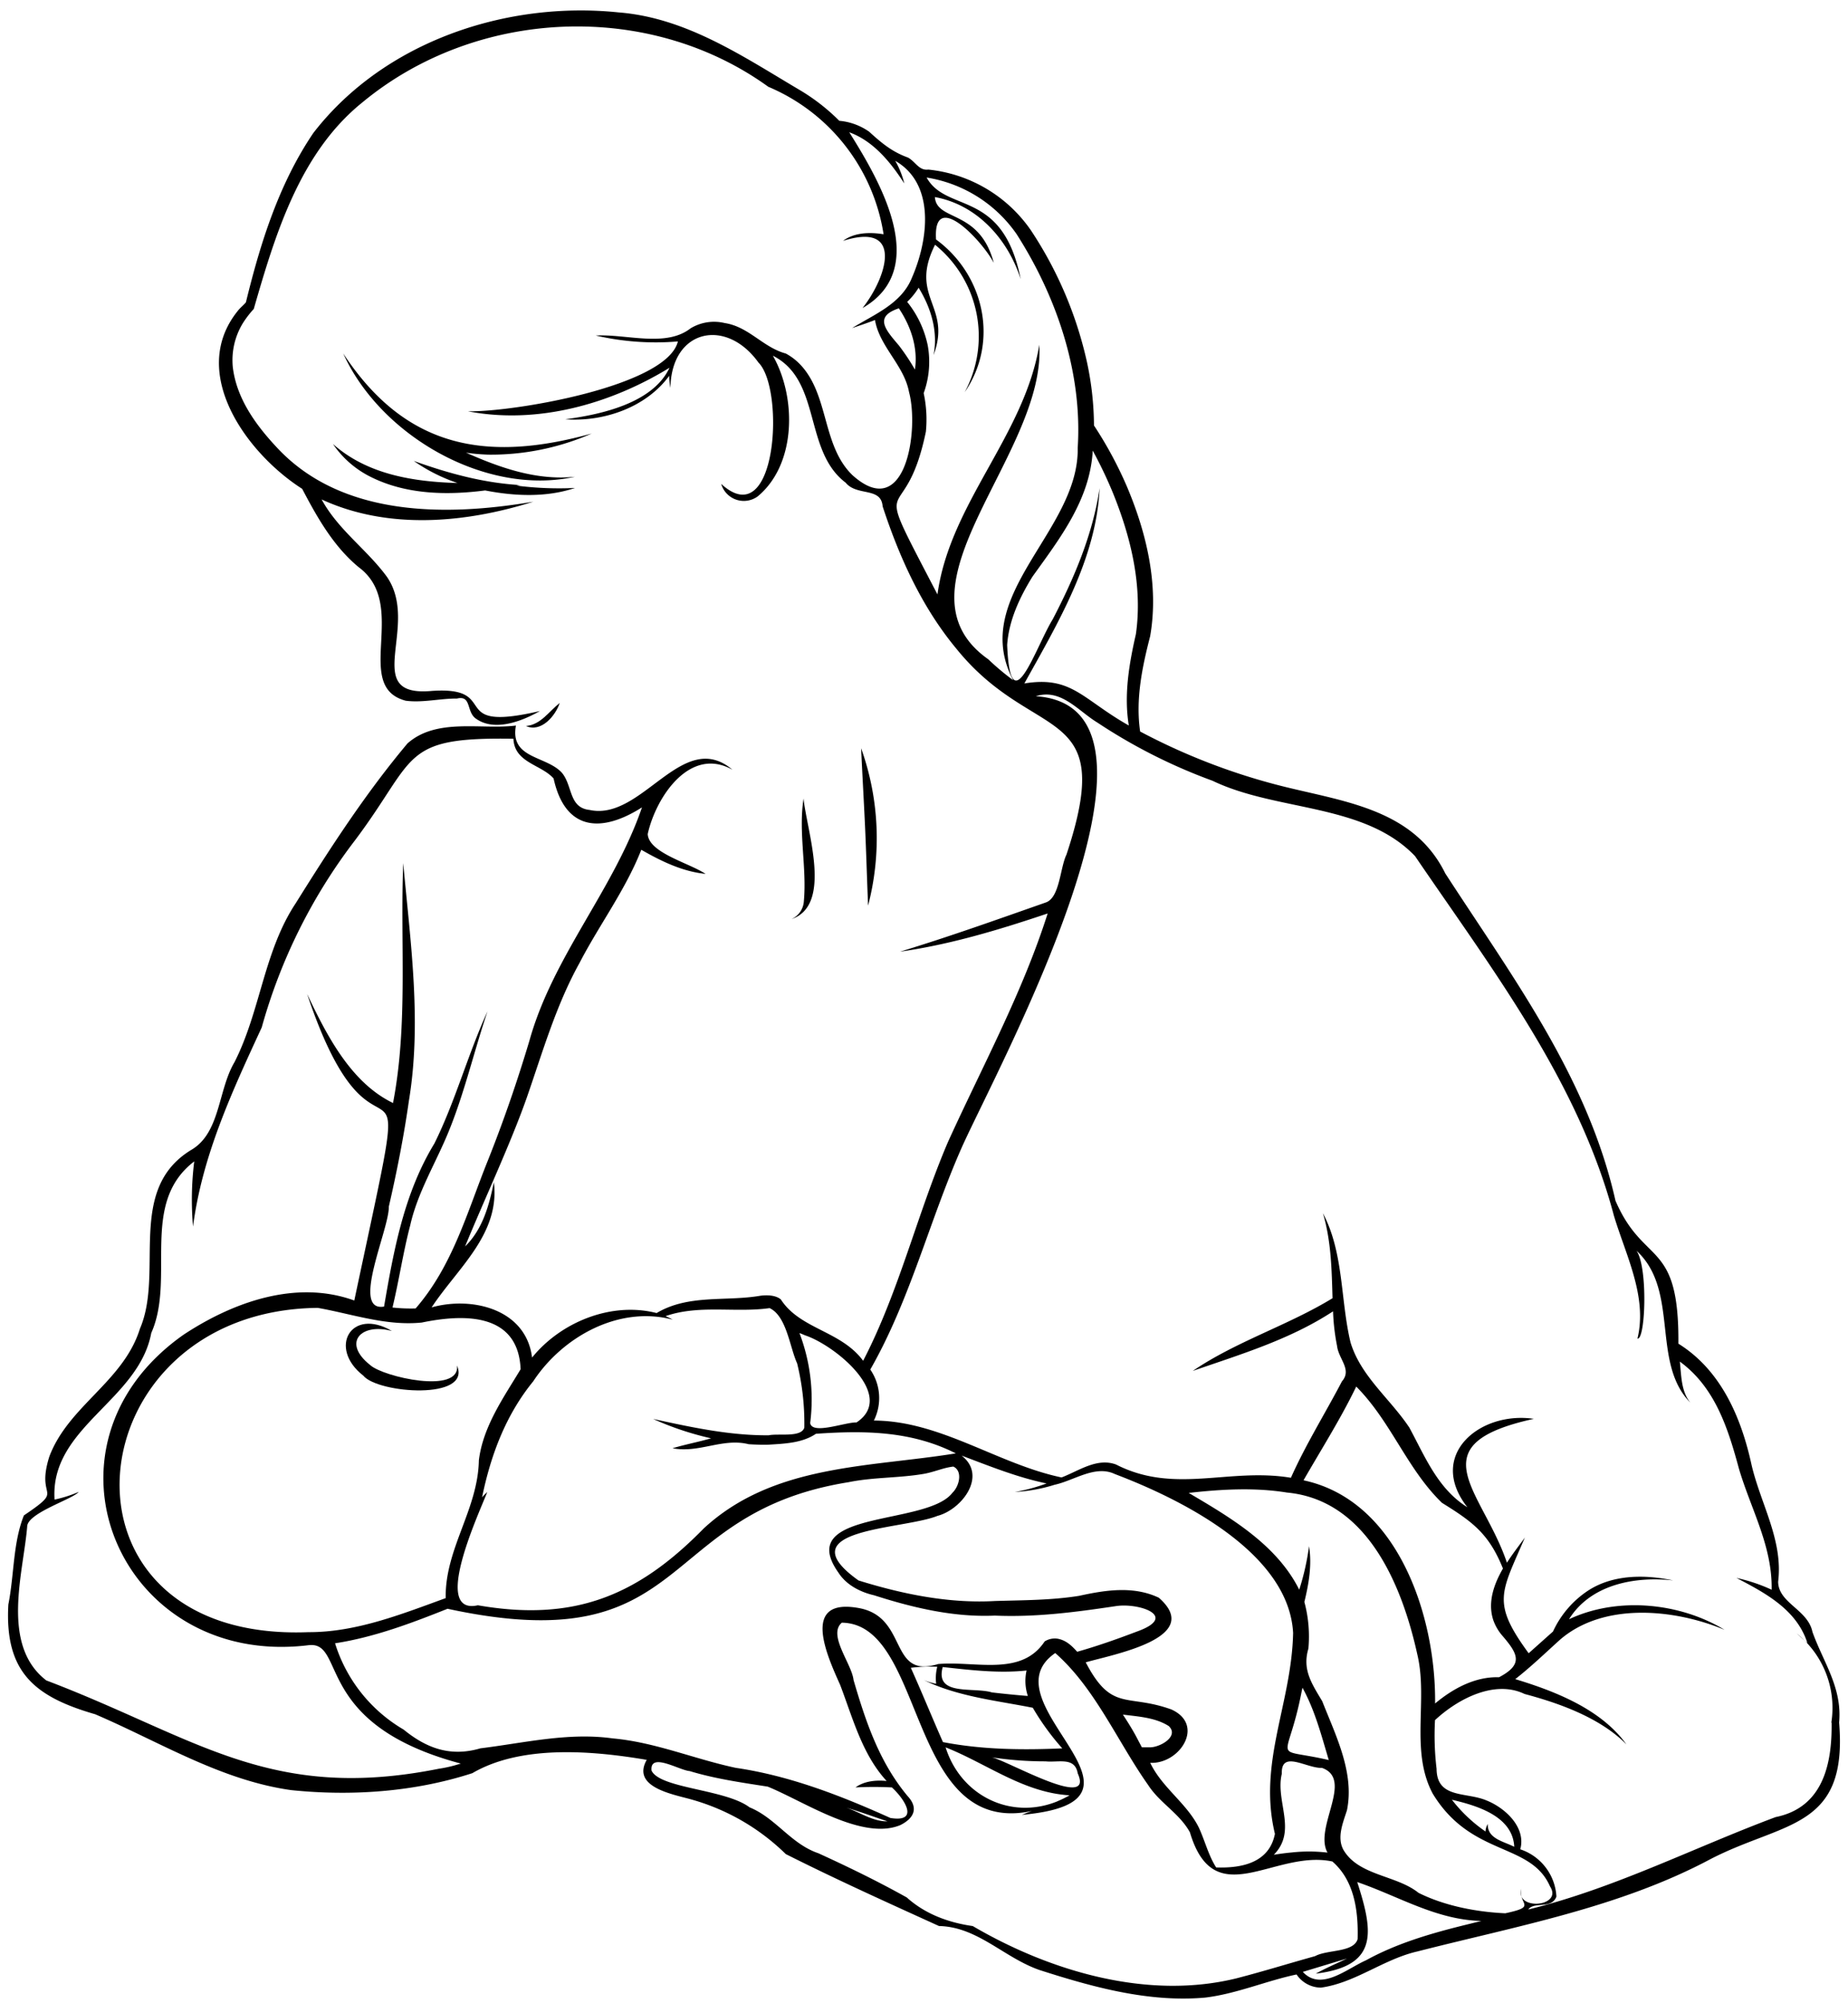 <?xml version="1.0" encoding="UTF-8"?>
<!DOCTYPE svg PUBLIC '-//W3C//DTD SVG 1.0//EN'
          'http://www.w3.org/TR/2001/REC-SVG-20010904/DTD/svg10.dtd'>
<svg height="498.4" preserveAspectRatio="xMidYMid meet" version="1.0" viewBox="-2.0 -2.6 460.0 498.4" width="460.0" xmlns="http://www.w3.org/2000/svg" xmlns:xlink="http://www.w3.org/1999/xlink" zoomAndPan="magnify"
><g id="change1_1"
  ><path d="M90.34,116.11c8.77,4.37,18.92,4.57,28.42,3.34,7.33,1.43,15.22,1.79,22.38-.62a83.26,83.26,0,0,1-14.57-.58l.88-.14c-9.12-.53-17.85-2.92-26.45-6a42.63,42.63,0,0,0,10.88,5.49c-11-.31-22.47-2.12-31-9.71A24.51,24.51,0,0,0,90.34,116.11Z"
  /></g
  ><g id="change1_2"
  ><path d="M119.51,110.54a62.49,62.49,0,0,0,25.78-5.25c-26.1,7.23-46.28,3.78-61.85-19.92,9.23,20.41,35.42,35.59,57.7,30.67-9.49,1-18.64-2.21-27.15-6C115.76,110.33,117.71,110.47,119.51,110.54Z"
  /></g
  ><g id="change1_3"
  ><path d="M128.92,178.07c3.77,1.69,7.32-2.48,8.41-5.74C134.64,174.43,132.59,177.78,128.92,178.07Z"
  /></g
  ><g id="change1_4"
  ><path d="M90.18,337.13c-7.18-5.65-2.21-10.61,5.38-8.5-10.15-6-16,4.21-7.12,11.11,3.59,4.42,27,6.19,23.32-2.53C112.6,344.42,93.44,340.07,90.18,337.13Z"
  /></g
  ><g id="change1_5"
  ><path d="M204.49,379.21l0,.08S204.49,379.24,204.49,379.21Z"
  /></g
  ><g id="change1_6"
  ><path d="M213.33,203.19c.27,5.82.51,13.81.75,19.58a66.33,66.33,0,0,0-1.73-39.16C212.6,189.35,213.07,197.4,213.33,203.19Z"
  /></g
  ><g id="change1_7"
  ><path d="M198.09,221.74a5.22,5.22,0,0,1-3.07,4.38c10.32-3.47,3.8-21.93,3-30C196.7,204.61,198.87,213.27,198.09,221.74Z"
  /></g
  ><g id="change1_8"
  ><path d="M455.79,426.07c.79-8.73-3.91-14.93-6.64-22.56-1.15-5.6-8.48-7.14-8.54-12.49,1.27-10.29-4.3-19.24-6.6-29-2.55-11.76-7.56-23.6-18.23-30.24.21-26.13-8.56-19.12-15.66-35.58-6.92-30.74-25.58-55.56-42.36-81.44-8.07-16.42-26-17.92-41.71-22a157,157,0,0,1-34.25-13.32c-1.16-8,.49-15.95,2.49-23.7,2.22-12.67-.87-25.67-5.8-37.31a98.3,98.3,0,0,0-8.18-15.15,76.53,76.53,0,0,0-1.81-16.06,97.38,97.38,0,0,0-13.9-32.52,35.36,35.36,0,0,0-25.53-15.1c-2.34.31-3.2-2-5.08-3-3.94-1.42-6.52-3.58-9.65-6.43a15.22,15.22,0,0,0-7.43-2.71,49.58,49.58,0,0,0-10-7.75C182.86,11.4,168.78,1.81,152,.49c-28-2.92-58.46,7.29-76,30C67.42,43.15,62.8,57.92,59.21,72.64c-.6.73-1.5,1.41-2.06,2.17-12.36,15.39,2.33,35.48,16.07,44.24,3.7,7.07,7.79,14.33,14.08,19.51C100,148,85.55,168.24,99,171.78c4.21.55,8.57-.58,12.74-.54,3.56-.85,2.36,3,4.49,4.82,4.66,3.6,11.65.84,16.18-1.72-23.75,5.53-9.19-6.22-26.92-5-18,1.66-2.73-16.25-11.21-28.44-5-6.82-12.05-11.57-16.22-19.21,16.57,7.63,35.75,5.89,52.7.56-21.64,3.68-47.46,3.84-63.57-13.2-5.39-5.7-10.29-12.37-11.24-20.27a17.7,17.7,0,0,1,2.48-10.92,25.13,25.13,0,0,1,2.74-3.58c5.34-18.54,11.46-38.85,27-51.37C116.46-.55,159.34-2.6,189.25,19a47.82,47.82,0,0,1,28.69,36.7c-3.36-.55-7.27-.48-10.09,1.64,15.16-4.82,11,8.94,4.85,16.72,17.11-9.82,4.3-31.61-3.3-43.74,6,2.17,10.31,7.47,13.69,12.73a21.46,21.46,0,0,0-2.25-5.63C231,43.28,229,57.34,225,66.5c-2.6,6.49-9.33,9.1-14.89,12.54,1.91-.64,3.81-1.27,5.69-2,1.13,6.63,7.22,11.23,8.47,17.91,2.54,9.38-.77,32.7-14.11,20.67-7.68-7.48-5.71-20.17-13.19-27.73a14.45,14.45,0,0,0-3.36-2.51c-5.7-1.53-9.21-6.68-15.23-7.59a11.3,11.3,0,0,0-8.5,1.33c-6.15,4.8-16,1.36-23.58,1.78a66.2,66.2,0,0,0,20.44,1.47C164,93.57,125.55,100,114.46,99.75c17.26,3.33,35.41-1.77,50.19-10.83-4.1,8.76-16.86,11.61-25.94,12.82,9.52.7,20.11-2.93,25.87-10.82a16.22,16.22,0,0,0,.3,3c.25-14.59,13.86-17.55,21.92-6.29,6.63,6.59,4.59,42.9-9.28,30.19a5.86,5.86,0,0,0,9.1,3.1c9.63-8,9.68-24.63,3.76-35,12.19,6.15,7.59,23.61,18.11,31.59,2.82,3.46,8.84,1,9.21,5.89,4.15,12.66,9.76,25.08,18.33,35.4,19.35,24,40.15,13,27.43,51.28-1.6,3.32-1.67,10.63-5.07,11.88-12,4.21-24.18,8.57-36.34,12.26,12.55-1.77,24.74-5.47,36.73-9.5-6.29,19.79-16.27,38.07-24.82,56.88-7.67,17.93-12.14,37.14-21.11,54.44-5.53-7.5-15.7-7.83-20.5-15.29-1.37-1.09-3.48-1.09-5-.91-8.75,1.51-17.91-.42-25.91,4.32-11.24-2.88-23.82,2.21-31,11.08-1.49-12.07-14.91-15.31-25-12.49,6.43-9.77,17.09-18.23,15.49-31.17-1.18,5.81-2.8,11.75-7.16,16,4.64-11.35,11.35-25.61,15.38-37.1,3.91-11.25,7.27-22.94,13.08-33.4,4.86-9.41,11.47-18.2,15.4-28.21,4.93,2.83,10.26,5.43,16,6-4.2-2.77-14.14-5.23-14.4-9.91,2-9.11,10.48-22,21.1-16-12.44-10.54-22.47,12.87-35.57,10-5.21-.55-4.18-6-6.89-9.25-3.9-4.29-13-3.43-11.44-11.75-8.64,1.08-19.73-2-27,4.45-10.45,12.45-19.22,26-27.82,39.77-7.95,12-8.76,26.8-15.23,39.53-4.16,7-3.5,17.63-10.79,21.86-16.23,9.9-6.69,30.37-12.75,44.47-4.11,13.21-17.82,19.19-22.57,31.87-3.49,11.13,4.19,7.51-6.32,14.61C1.2,381.42,1.55,389.3.08,396.68-.87,413.43,6.49,419.61,21.69,424c16,6.85,31.28,16.43,48.79,18.88,15,1.54,30.66.47,45.1-4.22,12.07-7.05,29.6-5.66,43.4-3.31-3.91,6.92,6.84,8.61,11.31,9.91A54.59,54.59,0,0,1,193.6,458.8c12.86,6.46,25.31,12.07,38.13,17.9,9.63.21,16.13,7.84,25,10.94,13.2,4.24,27.2,8.13,41.26,6.87,7.75-.92,15.41-4.23,22.75-5.75a7.37,7.37,0,0,0,6.07,3.27c8.55-1.18,15.58-7.08,24-9,24.57-6.29,50.32-10.9,73-23C442.05,450.61,458,452.67,455.79,426.07ZM275,120c4.51,11.09,7.46,23.26,5.74,35.23-1.7,7.42-3,15.12-1.76,22.71-11.61-6.55-14.16-12.4-26-10.46,8.4-15.1,17.88-30.92,18.74-48.6-1.73,11.55-6.31,22.31-11.66,32.6-4.3,7-10.54,26.56-11.36,6.42.42-6.11,3.12-11.86,6.3-17,6.82-9.51,14.34-19.16,15-31.36A107.74,107.74,0,0,1,275,120ZM221.74,83.36c-3.3-3.89-6.28-7.14,0-9.23,3,4.47,4.81,9.85,4,15.24A54.06,54.06,0,0,0,221.74,83.36ZM244,161.47c-25.27-17.8,14.35-51,12.7-78.27-3.7,22.58-22.25,39.44-25.35,62.13-17.43-33.51-8.29-14.38-2.88-40.51a31.17,31.17,0,0,0-.55-9.58,22.83,22.83,0,0,0,1-11.93,25.53,25.53,0,0,0-5.11-10.79A17,17,0,0,0,226.66,69c3.08,5,4.89,10.91,3.71,16.77,4.63-12.26-6.2-14.37.38-27.46A29.31,29.31,0,0,1,238.13,95C246.72,82.49,243.05,65.81,231,57c-.82-12.7,11.43.2,14.37,5.82-3.55-13.44-14.23-10.22-14.66-16.38,10.51,1.92,18.19,10.5,21.36,20.43-4.48-22.54-18.44-16.32-23.42-25.29a33.7,33.7,0,0,1,22.4,14.08c10,15.63,16.41,34.51,15.21,53.19.38,20.76-27.17,36.67-16.07,57.82A63.87,63.87,0,0,1,244,161.47ZM198.33,329.68c7.54,2.47,22.88,15.06,12.88,21.7-2.83-.09-11.08,3.15-11.54.14A46.38,46.38,0,0,0,197,329.14C197.45,329.3,197.9,329.48,198.33,329.68Zm-67.6,11.47c7.3-11.11,21.33-18.89,34.72-15.35a16.58,16.58,0,0,0-1.8-.87c8.42-2.92,17.33-.79,25.92-2,4.24,2,5,9.71,6.85,13.75a62.49,62.49,0,0,1,1.79,16c-.8,2.51-6.33,1.38-8.87,1.9-9.73.07-19.26-2-28.74-4.06A74.7,74.7,0,0,0,175,355.33c-3.17.92-6.4,1.52-9.58,2.47,6.55,1.29,12.5-2.63,18.94-1,1.49.1,3.52.16,5,.11,3.93-.24,8.38-.41,11.74-2.71,12.07-.83,23.69-.74,34.82,4.88-21.72,3.52-45.44,2.66-62.78,18.71-16.64,17-32.59,23.2-56.19,19.09-11.57,2.57.17-22.63,2.34-28.18A18.93,18.93,0,0,0,118,370C120.16,359.51,123.89,349.53,130.73,341.15Zm129.79,25.74c4.89-1.06,10.1-5,15-2.66,16.56,6.28,43.27,19.57,44.36,39.53-.37,17.63-8.8,32.28-4.53,50-1.4,7.19-8.24,8.59-14.63,8.36-1.94-3.06-2.71-6.42-4.28-9.86-3-6.11-9.13-9.91-12.13-16.17,7.37.35,13.72-9.45,5.27-13.28-11.09-4-14.84.69-21.32-11.73C275,409.12,297.86,405,286.45,395c-6.31-3-13.32-1.9-19.83-.47-6.86,1.11-14,1.08-21,1.29-11.44.65-23-1.72-33.93-5.12-18.21-13,11.14-12.6,19.67-16.07,6-1.56,12.5-9.95,6-15,6.89,2.59,13.87,5.43,21.15,6.93a44,44,0,0,1-7.91,2.13A40.61,40.61,0,0,0,260.52,366.89Zm57.84,1.94c20,1.87,28.69,23.18,32.47,40.43,2.64,11.28-1.86,23.91,3.81,34.51,9.63,15.82,24.34,12,29.19,23.08,3.31,5.08-8.76,6.14-7.14.57-.78,4,4.11,4.39-4,6.11-7.18-.32-15.13-1.85-21.6-5.09-5.49-4.42-14.92-4.24-18.69-10.7-1.67-3.06-.12-6.72.88-9.84,1.92-9.38-2.82-18.65-6.15-27.14-2.64-4.43-5-7.86-3.45-13.09a33,33,0,0,0-1-11.62c1.1-4.5,1.93-9.26,1.16-13.87A61,61,0,0,1,321.4,393c-5.62-11.21-17.06-17.92-27.51-24.08C302,368,310.33,367.53,318.36,368.83Zm17-25.9c.08-.16.16-.32.23-.48,8.69,8.74,12.61,20.47,21.33,28.93,7.57,4.7,11.69,7.64,15.19,16.36-2.19,3.78-3.86,8.32-2.43,12.76a12,12,0,0,0,2.27,3.94c4,4.63,5.23,7.15-.8,10.35-6-.19-11.5,2.84-15.93,6.53.24-21.51-9.12-50.5-32.75-55.54C326.73,358.36,331.61,350.64,335.36,342.93Zm39.55,113.82a1.85,1.85,0,0,1,0,.23c-2.64-1.36-6.71-2-6.58-5.67a4,4,0,0,0-.56,1.87,37.34,37.34,0,0,1-8.36-7.9C365.52,446.71,374.36,449.28,374.91,456.75Zm-55.43,1.65c-1.48.13-3,.34-4.41.57,5.92-6,.33-13.25,2-20.18-.22-6,6.17-1.29,10-1.44,8,2.86-2.1,14.88,1.37,21.08A39.48,39.48,0,0,0,319.48,458.4Zm2.51-40c.08-.33.15-.68.22-1,3.12,5.66,4.72,11.92,6.55,18C314.06,432,318.44,436.87,322,418.35Zm-41.25,11c-1-1.84-2.09-3.57-3.23-5.31,3.95.49,8.12.74,11.43,2.86,2.69,2.6-2.38,5.43-4.92,5.28h-1.79ZM103,326.52c10.53-2.17,24-2.46,24.59,11.62-4.14,6.91-9.36,14.2-10.39,22.67-.24,12.29-8.46,22-8.26,34.29-11,4-22.32,8.52-34.16,8.47-67,2.63-58.94-80.05,2.32-80.7C85.66,324.39,94.14,327.43,103,326.52Zm4.44,111c-42.39,8.52-60.65-7.78-97.92-21.94C-2,406.7,3.91,388.53,4.78,377.09c.47-3.32,11.52-6.71,12.8-8.42a31.88,31.88,0,0,1-6,1.91c-1.18-18,20.92-24.6,24.07-41.45,6.11-13.7-3-32.22,10.7-42.71a76.8,76.8,0,0,0-.3,16.22c2.26-17.58,9.73-33.62,17.1-49.56a136.7,136.7,0,0,1,23.2-46.54c15.63-20.8,11.19-25.76,39.45-25.3.25,6,6.92,6.39,10,9.89,2.86,13,11.83,13.66,22,7.19-7,20.45-22.12,37-28,58-3,10.05-6.45,20.07-10.34,29.82-5.2,12.93-8.74,26.2-18,36.87a41,41,0,0,1-5.76-.23c1.65-6.86,2.65-13.77,4.41-20.45,1.81-8.08,6.19-15.22,9.34-22.79,4.07-9.76,6.51-20.46,9.9-30.45-4.88,10.65-8,22.35-13.22,32.87C98.58,294.35,96,308.54,93.6,322.55c-8.41,1.42,1.34-19.34,1.18-24.86,2-8.69,3.74-17.49,5-26.34,3.25-19.65.37-39.54-1.41-59.15-.79,19.87,1.25,40-2.54,59.69C85.31,266.8,79.31,255,74.45,244.77c18.24,54.43,28.37-2.08,11.74,76.27-14.5-5.26-30.21.4-42.5,8.51-39.31,27.64-16.1,82.95,31,77.28,9.64-1.3.94,19.57,38,29.44A33.58,33.58,0,0,1,107.44,437.53Zm43-7.52c-11-1.53-22,1.15-32.85,2.48-7.38,2.17-13.33.06-19.13-4.67a37.88,37.88,0,0,1-17.06-21.47c9.71-1.49,19-5,28-8.59,61.48,13.29,51.41-23.74,99.82-31.5,6.32-1.29,12.74-1,19-2.12,2.59-.51,4.76-1.52,7.09-1.76,2.37,1.1,1.5,4.86-.23,6.51-6.35,8.35-39.6,4.11-28.36,19.91,1.92,3,5.38,4.81,8.84,5.6,9.67,3.1,19.8,5.52,30.07,5.06,10.12.45,20.12-.86,30.12-2.36,5.8-.89,15.84,2.56,5.17,6.36-4.84,1.84-9.81,3.6-14.79,5-1.3-1.45-2.79-2.93-5-3.27a4.73,4.73,0,0,0-3.1.7c-5.82,8.79-17.12,4.82-26.5,5.62-12.37,3.82-7.37-11.55-19.6-13.9-14.71-2.77-8.13,11.68-4.81,19.07,3.15,8.24,5.47,17.3,11.58,23.94-2.63-.27-5.56,0-7.75,1.6a85.58,85.58,0,0,1,9.06,0c3.35,3.08,6.83,8.78-.38,7.6-12.3-5.55-25.06-10.51-38.47-12.47C170.76,435.13,161.07,430.94,150.42,430Zm104.63-7.63a62.43,62.43,0,0,0,7.35,10.12c-10,.44-19.88.33-29.7-1.56-2.71-6.12-5.23-12.35-8-18.49a36.2,36.2,0,0,1,6.58-.25,11.38,11.38,0,0,0-.27,4.23,15,15,0,0,1-3.08-.93C236.35,419.61,246.05,420.59,255.05,422.38Zm11.23,16.42c4.09,9.29-17.5-3.25-21.44-4.07a88.28,88.28,0,0,0,13.4,1C261.49,436.07,265.6,434.51,266.28,438.8Zm-5,6.84c-11.61,4.79-24.11-1.29-27.92-13.39,10.17,4,19.37,11.27,30.85,11.93A24.23,24.23,0,0,1,261.23,445.64Zm-16.46-27.09c-4.69-1.35-14.17,1-12.18-6.29,6.91.75,13.91,1.61,20.87.86a11.8,11.8,0,0,0,.32,6.34C250.78,419.21,247.77,418.9,244.77,418.55Zm-25.84,32.11c-3.72.1-6.93-2.28-10.39-3.42C212.07,448.25,215.46,449.5,218.93,450.66Zm87.05,39c-22.18,5.57-46.58-1.62-65.91-12.94-6.1-.87-11.85-3-16.43-7.12-7.16-4-14.58-7.61-22-11-6.83-2.31-10.61-8.78-17.14-11.43-6-4.53-22.27-4.65-24.39-9.14-.48-4.7,6.94-.06,9.49.12,6.41,1.94,12.9,2.85,19.43,3.87,9.06,3.68,23.51,13.5,33,9.58,3.43-1.71,4.59-4.25,1.82-7.23-7.06-8.47-10.42-18.5-13.46-28.9-.42-4-6.5-11.23-2.91-14.25,21.1.28,16.15,53.48,47.28,46.87-.82.3-1.64.61-2.46.95,38.52-3.44-9.58-27.95,8.3-40.26,9.93,8.71,15.51,22.07,23.12,32.83,2.88,4.48,7.86,7.1,10.41,11.8,6.09,20.42,21,4.17,35.45,7.24,5.47,4.74,6.49,12.28,6.29,19.32-1,3.37-7.54,2.57-10.6,4.24C318.85,486,312.42,488,306,489.66Zm56.19-13.1c-8.29,2.05-16.72,4.54-24.22,8.68-4.74,2.07-11.17,7.8-15.73,2.88,3.68-1.1,7.35-2.23,11-3.32-2.52,1.21-5.31,2.39-7.77,3.76,15.63-1.91,14.37-10.28,10.32-22.79,10.25,3.49,19.71,9.45,30.92,9.67Zm91.68-50.48c.15,10.53-2.26,21.16-13.93,23.52-20.5,7.66-40.12,17.74-61.57,23,1.38-2.05,5.83,0,7-3.22a13.16,13.16,0,0,0-9-11.76c1.51-5.47-3.79-10.34-8.43-12.17-5.05-2.15-12.34-.38-12.4-7.86a69.84,69.84,0,0,1-.39-12.12c5.78-5.38,14.93-10.07,22.28-6.51,8.62,2.29,18.82,5.91,25.37,12.55-6.31-8.75-17.66-13.2-27.68-16.24,3.78-2.94,7.62-6.63,11.18-9.84,10.82-9.33,28.4-7.67,40.93-2.43-11.23-6.81-26.72-8.29-38.73-2.63,5.41-8.69,16.39-10.72,25.91-9.67-7-1.48-14.87-1.49-21.05,2.47a24.4,24.4,0,0,0-8.84,10.25l-6.06,5.41c-9.33-12.74-6.83-15-.95-28.78-1.5,2.07-3.08,4.08-4.46,6.25-6-17.89-22.69-29.38,6.7-35.8-13.39-2-26.74,9-16.54,22-7.34-4.57-10.48-12.47-14.44-19.81-4.84-7.27-12.07-12.74-14.65-21.21-2.54-10.61-1.65-22.26-6.87-32.15,2.06,6.93,2.18,14,2.39,21.15-11.12,6.79-23.93,10.71-34.79,18.09,12-4.16,24.23-7.82,34.92-14.83a53.29,53.29,0,0,0,1,8.63c.39,3.27,3.77,5.88,1.22,8.79-4.19,8-9,15.69-12.71,24-15.46-2.56-28.93,4.16-43.51-3.29-4.76-1.78-9.31,1.59-13.58,3.21-15.89-3.34-30.08-14.09-46.72-14.16a12.49,12.49,0,0,0-.89-12.69c9.94-17.38,14.71-37.06,22.76-55.25,8.8-19.68,58.13-109.68,18.45-112.31,6.27-2,10.5,3.64,15.31,6.55a136.44,136.44,0,0,0,28.68,14.49c16,7.7,37.71,5.5,50.4,18.75,19.21,28.21,40.61,56,49.49,89.44,2.94,9.82,8.41,20.22,5.87,30.63,2,.39,2.64-17.73-.23-21.86,10.77,9.9,3.57,27.8,13.39,37.8-2.31-2.84-2.23-6.75-2.61-10.22,8.8,6.44,12,16.62,14.73,26.71,3,10.12,8.33,19.22,8.12,30.06a41.87,41.87,0,0,0-8.75-2.93c7.24,3.77,15,7.91,17.65,16.19-.9-.8-1.8-1.59-2.69-2.4A23.68,23.68,0,0,1,453.85,426.08Z"
  /></g
></svg
>
